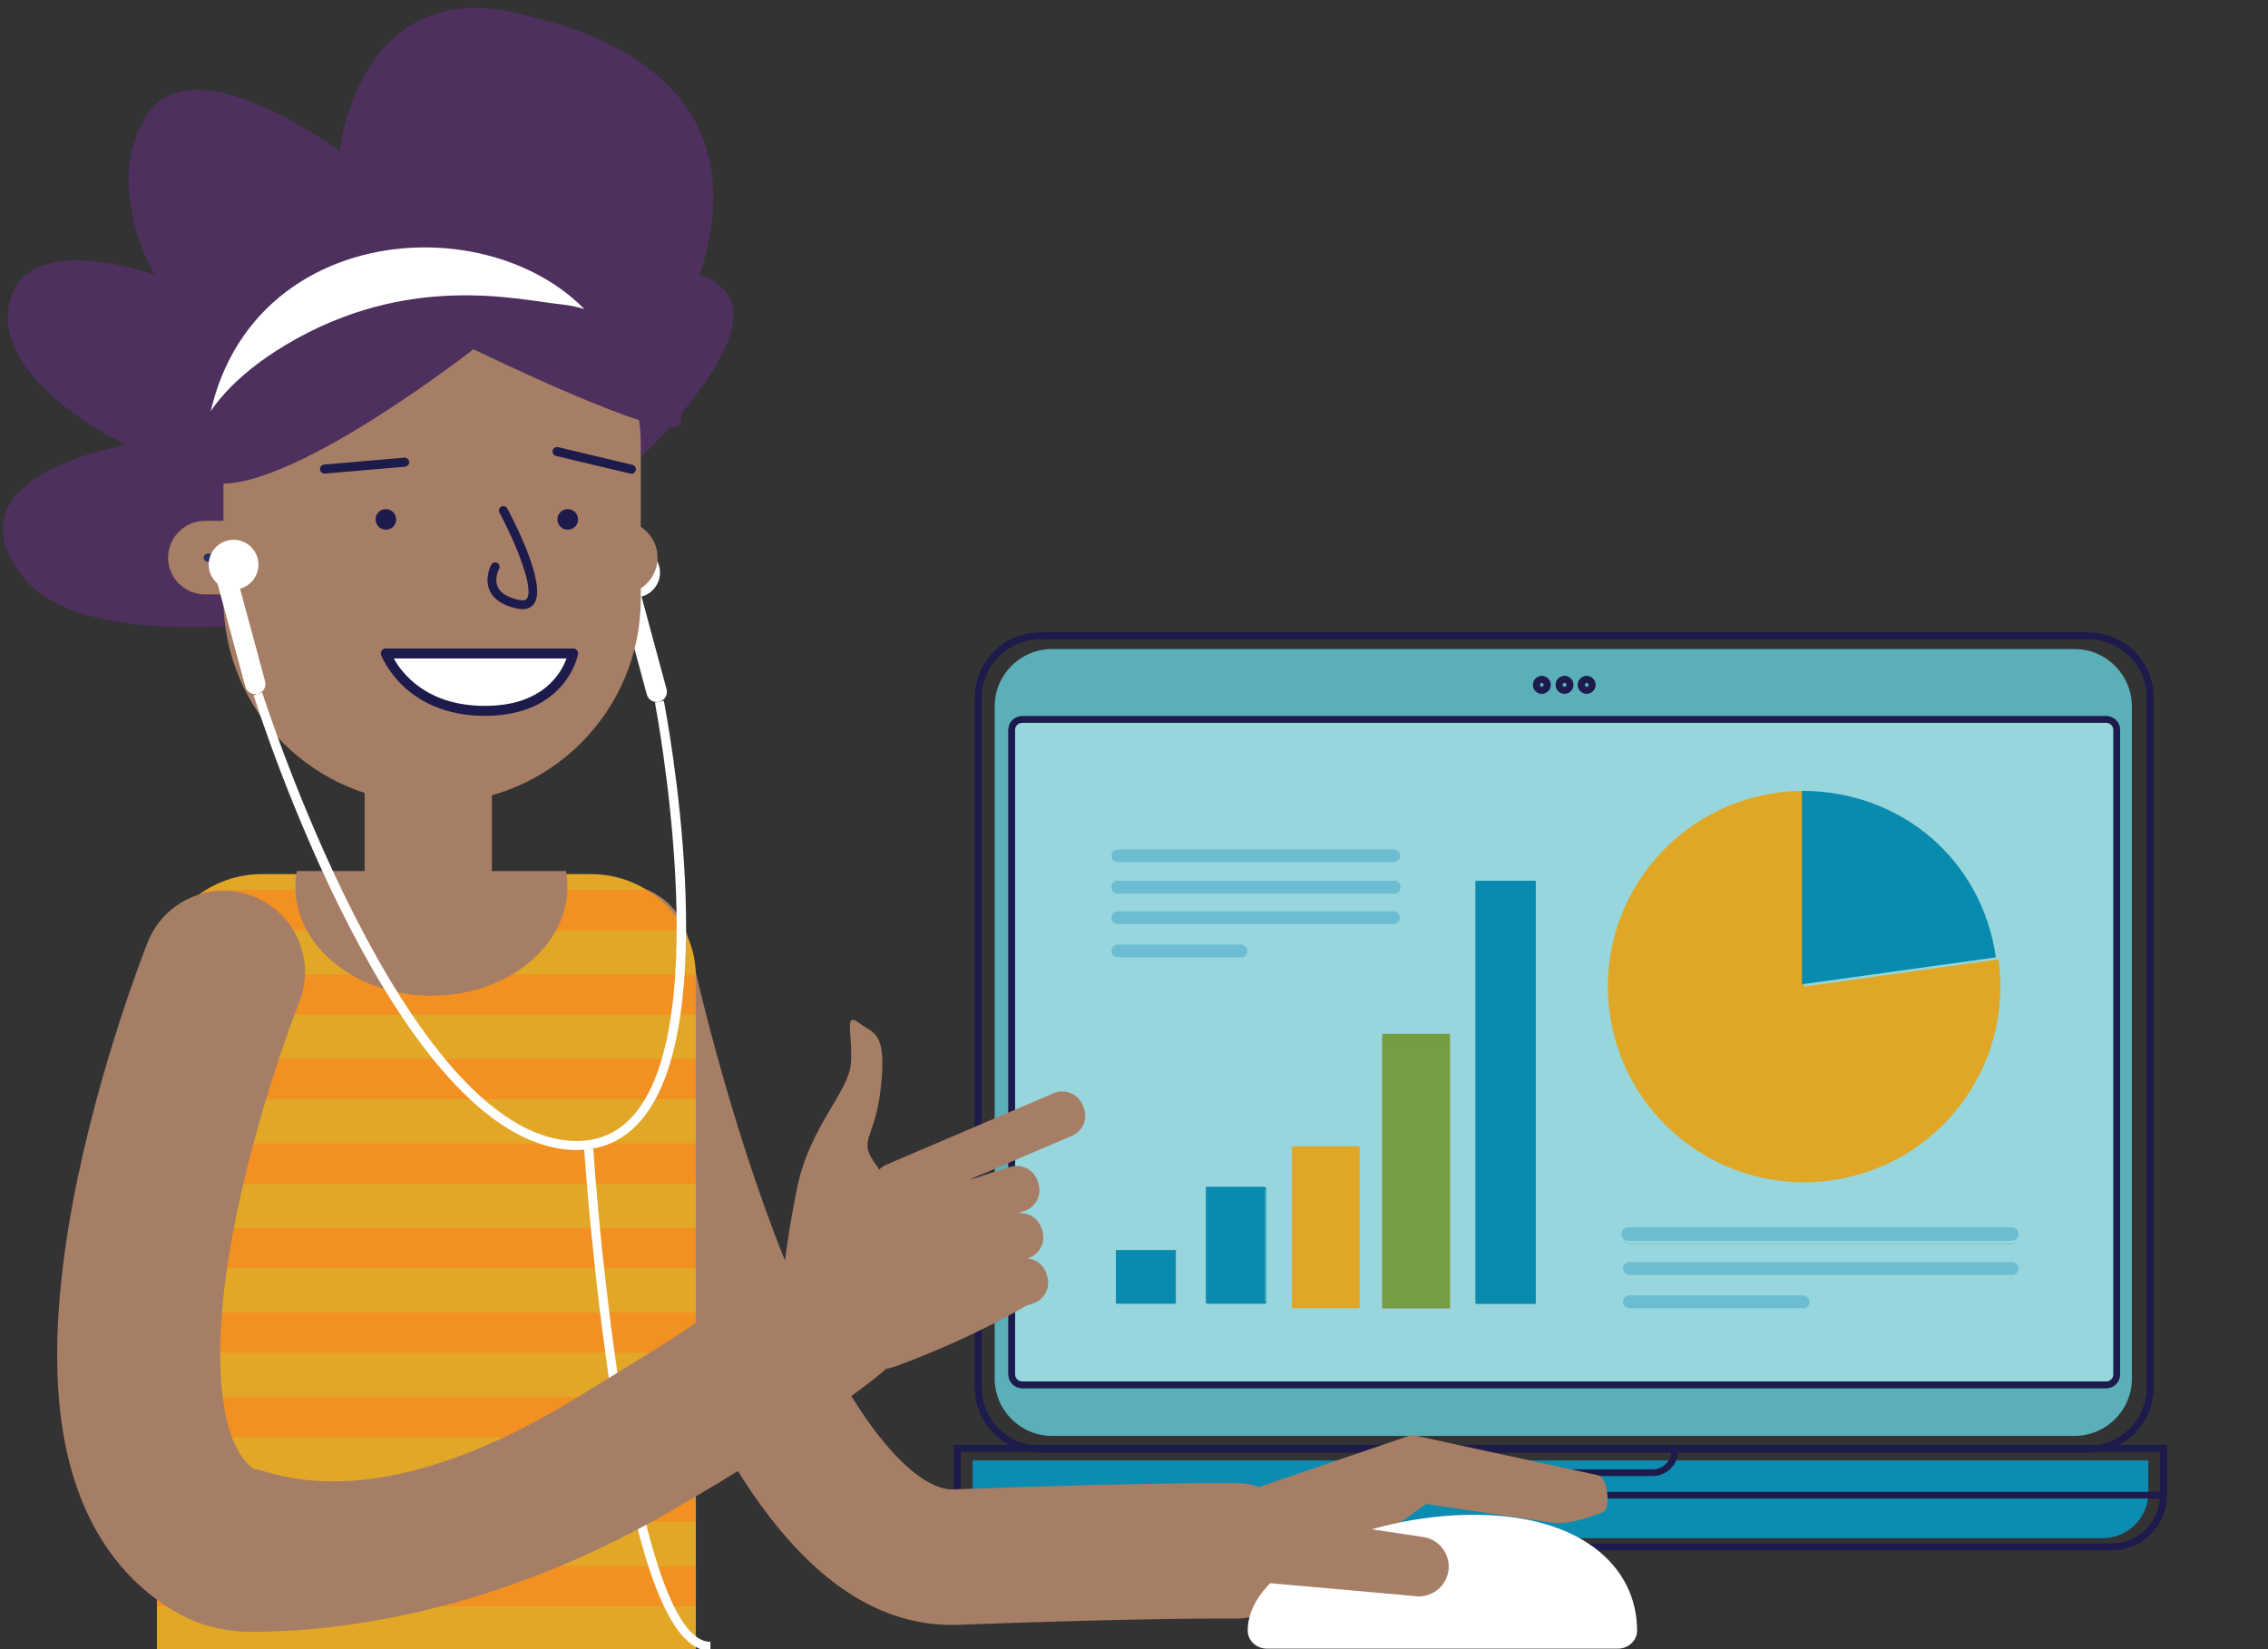 <?xml version="1.0" encoding="utf-8"?>
<svg viewBox="0 0 550 400" xmlns="http://www.w3.org/2000/svg">
  <rect x="0" y="0" width="550" height="400" fill="#333333" stroke="none"/>
  <defs>
    <style>
      .cls-1 {
        fill: none;
      }

      .cls-2 {
        clip-path: url(#clippath);
      }

      .cls-3 {
        fill: #f29022;
      }

      .cls-4 {
        fill: #e54a32;
      }

      .cls-5 {
        fill: #fff;
      }

      .cls-6 {
        fill: #ee6e42;
      }

      .cls-7 {
        fill: #97d6dc;
      }

      .cls-8 {
        fill: #a67e65;
      }

      .cls-9 {
        fill: #e0a726;
      }

      .cls-10 {
        fill: #e2a726;
      }

      .cls-11 {
        fill: #098baf;
      }

      .cls-12 {
        fill: #0b8cb0;
      }

      .cls-13 {
        fill: #1d1a4c;
      }

      .cls-14 {
        fill: #6cbdd1;
      }

      .cls-15 {
        fill: #5aafb8;
      }

      .cls-16 {
        fill: #273067;
      }

      .cls-17 {
        fill: #4d305e;
      }

      .cls-18 {
        fill: #749e41;
      }
    </style>
    <clipPath id="clippath">
      <rect class="cls-1" x="231.23" y="152.66" width="295.46" height="225.07"/>
    </clipPath>
  </defs>
  <g id="Layer_2" data-name="Layer 2"/>
  <g id="Layer_1" data-name="Layer 1">
    <g>
      <g class="cls-2">
        <g>
          <path class="cls-15" d="M516.99,171.37c0-7.7-6.22-13.94-13.89-13.94H255.1c-7.67,0-13.89,6.24-13.89,13.94v162.96c0,7.7,6.22,13.94,13.89,13.94h248.01c7.67,0,13.89-6.24,13.89-13.94V171.37Z"/>
          <path class="cls-13" d="M506.48,352.28H252.18c-8.69,0-15.75-7.06-15.75-15.74V169.16c0-8.68,7.07-15.74,15.75-15.74h254.3c8.69,0,15.75,7.06,15.75,15.74v167.39c0,8.68-7.07,15.74-15.75,15.74ZM252.18,155.05c-7.79,0-14.13,6.33-14.13,14.12v167.39c0,7.78,6.34,14.12,14.13,14.12h254.3c7.79,0,14.13-6.33,14.13-14.12V169.16c0-7.78-6.34-14.12-14.13-14.12H252.18Z"/>
          <path class="cls-13" d="M510.8,336.69H247.86c-.88,0-1.72-.35-2.34-.97-.62-.62-.97-1.46-.97-2.34V177.02c0-.88,.35-1.72,.97-2.34,.62-.62,1.46-.97,2.34-.97H510.8c1.82,0,3.31,1.48,3.31,3.31v156.36c0,.88-.35,1.72-.97,2.34s-1.46,.97-2.34,.97ZM247.86,175.33c-.45,0-.88,.18-1.19,.49-.32,.32-.5,.75-.5,1.19v156.36c0,.45,.18,.88,.5,1.19,.32,.32,.75,.5,1.19,.5H510.8c.45,0,.88-.18,1.19-.5,.32-.32,.49-.74,.49-1.19V177.02c0-.45-.18-.88-.49-1.19-.32-.32-.75-.49-1.19-.5H247.86Z"/>
          <path class="cls-7" d="M510.8,174.52H247.86c-.66,0-1.3,.26-1.77,.73-.47,.47-.73,1.1-.73,1.77v156.36c0,.66,.26,1.3,.73,1.77,.47,.47,1.11,.73,1.77,.73H510.8c.66,0,1.3-.26,1.77-.73,.47-.47,.73-1.1,.73-1.77V177.02c0-.66-.26-1.3-.73-1.77-.47-.47-1.1-.73-1.77-.73Z"/>
          <path class="cls-13" d="M510.8,336.69H247.86c-.88,0-1.72-.35-2.34-.97-.62-.62-.97-1.46-.97-2.34V177.02c0-.88,.35-1.72,.97-2.34,.62-.62,1.46-.97,2.34-.97H510.8c1.82,0,3.31,1.48,3.31,3.31v156.36c0,.88-.35,1.72-.97,2.34s-1.46,.97-2.34,.97ZM247.86,175.33c-.45,0-.88,.18-1.19,.49-.32,.32-.5,.75-.5,1.19v156.36c0,.45,.18,.88,.5,1.19,.32,.32,.75,.5,1.19,.5H510.8c.45,0,.88-.18,1.19-.5,.32-.32,.49-.74,.49-1.19V177.02c0-.45-.18-.88-.49-1.19-.32-.32-.75-.49-1.19-.5H247.86Z"/>
          <path class="cls-13" d="M506.48,352.28H252.18c-8.69,0-15.75-7.06-15.75-15.74V169.16c0-8.68,7.07-15.74,15.75-15.74h254.3c8.69,0,15.75,7.06,15.75,15.74v167.39c0,8.68-7.07,15.74-15.75,15.74ZM252.18,155.05c-7.79,0-14.13,6.33-14.13,14.12v167.39c0,7.78,6.34,14.12,14.13,14.12h254.3c7.79,0,14.13-6.33,14.13-14.12V169.16c0-7.78-6.34-14.12-14.13-14.12H252.18Z"/>
          <path class="cls-13" d="M512.1,376.02H244.72c-7.38,0-13.39-6-13.39-13.37v-12.19h294.16v12.19c0,7.37-6.01,13.37-13.39,13.37Zm-279.15-23.94v10.57c0,6.48,5.28,11.75,11.77,11.75h267.38c6.49,0,11.77-5.27,11.77-11.75v-10.57H232.95Zm140.95-183.83c-.57,0-1.11-.23-1.51-.63-.4-.4-.63-.94-.63-1.51s.23-1.11,.63-1.51c.4-.4,.95-.63,1.51-.63,.57,0,1.11,.23,1.51,.63,.4,.4,.63,.94,.63,1.51s-.23,1.11-.63,1.51c-.4,.4-.94,.63-1.51,.63Zm0-2.66c-.13,0-.26,.07-.35,.16-.09,.1-.14,.22-.14,.36s.05,.26,.14,.36c.09,.1,.22,.15,.35,.16,.13,0,.26-.07,.35-.16,.09-.1,.14-.22,.14-.36s-.05-.26-.14-.36c-.09-.1-.22-.15-.35-.16Zm5.5,2.66c-.57,0-1.11-.23-1.51-.63-.4-.4-.63-.94-.63-1.51,0-1.18,.96-2.14,2.14-2.14s2.14,.96,2.14,2.14c0,.57-.23,1.11-.63,1.51-.4,.4-.95,.63-1.51,.63Zm0-2.66c-.07,0-.13,.01-.2,.04-.06,.03-.12,.06-.17,.11-.05,.05-.08,.11-.11,.17-.03,.06-.04,.13-.04,.2,0,.07,.01,.14,.04,.2,.03,.06,.06,.12,.11,.17,.05,.05,.1,.09,.17,.11,.06,.03,.13,.04,.2,.04,.14,0,.27-.06,.37-.15,.1-.1,.15-.23,.15-.37s-.06-.27-.15-.37c-.1-.1-.23-.15-.37-.15Zm5.37,2.66c-.57,0-1.11-.23-1.51-.63-.4-.4-.63-.94-.63-1.51,0-1.18,.96-2.14,2.14-2.14s2.14,.96,2.14,2.14c0,.57-.23,1.11-.63,1.51-.4,.4-.95,.63-1.51,.63Zm0-2.66c-.13,0-.26,.07-.35,.16-.09,.1-.14,.22-.14,.36s.05,.26,.14,.36c.09,.1,.22,.15,.35,.16,.07,0,.14,0,.2-.03,.07-.03,.12-.06,.18-.11,.05-.05,.09-.11,.12-.17,.03-.06,.04-.13,.04-.2s-.01-.14-.04-.2c-.03-.06-.07-.12-.12-.17-.05-.05-.11-.09-.18-.11-.07-.02-.13-.04-.2-.03Z"/>
          <path class="cls-13" d="M232.55,361.84h292.53v1.62H232.55v-1.62Z"/>
          <path class="cls-13" d="M512.1,376.02H244.72c-7.38,0-13.39-6-13.39-13.37v-12.19h294.16v12.19c0,7.37-6.01,13.37-13.39,13.37Zm-279.15-23.94v10.57c0,6.48,5.28,11.75,11.77,11.75h267.38c6.49,0,11.77-5.27,11.77-11.75v-10.57H232.95Z"/>
          <path class="cls-12" d="M509.94,373.07H246.88c-6.06,0-11.01-4.95-11.01-11v-7.84h285.1v7.84c0,6.05-4.96,11-11.02,11Z"/>
          <path class="cls-13" d="M373.9,168.25c-.57,0-1.11-.23-1.51-.63-.4-.4-.63-.94-.63-1.51s.23-1.11,.63-1.51c.4-.4,.95-.63,1.51-.63,.57,0,1.11,.23,1.51,.63,.4,.4,.63,.94,.63,1.51s-.23,1.11-.63,1.51c-.4,.4-.95,.63-1.51,.63Zm0-2.66c-.13,0-.26,.07-.35,.16-.09,.1-.14,.22-.14,.36s.05,.26,.14,.36c.09,.1,.22,.15,.35,.16,.13,0,.26-.07,.35-.16,.09-.1,.14-.22,.14-.36s-.05-.26-.14-.36c-.09-.1-.22-.15-.35-.16Zm5.5,2.66c-.57,0-1.11-.23-1.51-.63-.4-.4-.63-.94-.63-1.51,0-1.18,.96-2.14,2.14-2.14s2.14,.96,2.14,2.14c0,.57-.23,1.11-.63,1.51-.4,.4-.95,.63-1.51,.63Zm0-2.66c-.07,0-.13,.01-.2,.04-.06,.03-.12,.06-.17,.11-.05,.05-.09,.11-.11,.17-.03,.06-.04,.13-.04,.2s.01,.14,.04,.2c.03,.06,.06,.12,.11,.17,.05,.05,.1,.09,.17,.11,.06,.03,.13,.04,.2,.04,.14,0,.27-.06,.37-.15,.1-.1,.15-.23,.15-.37s-.06-.27-.15-.37c-.1-.1-.23-.15-.37-.15Zm5.37,2.66c-.57,0-1.11-.23-1.51-.63-.4-.4-.63-.94-.63-1.51,0-1.18,.96-2.14,2.14-2.14s2.14,.96,2.14,2.14c0,.57-.23,1.11-.63,1.51-.4,.4-.94,.63-1.51,.63Zm0-2.66c-.13,0-.26,.07-.35,.16-.09,.1-.14,.22-.14,.36s.05,.26,.14,.36c.09,.1,.22,.15,.35,.16,.07,0,.14,0,.21-.03,.06-.03,.12-.06,.17-.11,.05-.05,.09-.11,.12-.17,.03-.06,.04-.13,.04-.2s-.01-.14-.04-.2c-.03-.06-.07-.12-.12-.17-.05-.05-.11-.09-.17-.11-.07-.02-.14-.04-.21-.03Zm-152.22,196.25h292.53v1.62H232.55v-1.62Zm168.23-3.83h-44.74c-3.42,0-6.2-2.78-6.2-6.19,0-.16,.02-.32,.04-.48l.02-.15,1.61,.17c0,.07-.02,.14-.03,.21-.01,.08-.03,.17-.03,.25,0,2.52,2.05,4.57,4.58,4.57h44.74c2.52,0,4.58-2.05,4.58-4.57,0-.08-.01-.17-.03-.25,0-.07-.02-.14-.03-.21l1.61-.16,.02,.15c.02,.15,.04,.31,.04,.47,0,3.41-2.78,6.19-6.2,6.19Z"/>
          <path class="cls-14" d="M338.03,216.69h-66.95c-.41,0-.8-.17-1.09-.46-.29-.29-.45-.68-.45-1.09v-.08c.05,.82,.72,1.48,1.54,1.48h66.95c.4,0,.78-.15,1.06-.43s.46-.65,.48-1.05v.08c0,.41-.16,.81-.45,1.1-.29,.29-.68,.45-1.09,.45Zm0,7.44h-66.95c-.41,0-.8-.16-1.09-.45-.29-.29-.45-.68-.45-1.09,0-.85,.7-1.55,1.54-1.55h66.95c.39,.02,.76,.2,1.03,.48,.27,.29,.42,.67,.42,1.07s-.15,.78-.42,1.06c-.27,.29-.64,.46-1.03,.48Zm-36.96,8.06h-29.98c-.41,0-.8-.16-1.09-.45-.29-.29-.45-.68-.45-1.09,0-.41,.16-.8,.45-1.09,.29-.29,.68-.45,1.09-.45h29.98c.39,.03,.75,.2,1.02,.49,.27,.29,.41,.67,.41,1.06s-.15,.77-.41,1.06c-.27,.29-.63,.46-1.02,.49Zm36.96-23.09h-66.95c-.41,0-.8-.16-1.09-.45-.29-.29-.45-.68-.45-1.09,0-.85,.7-1.55,1.54-1.55h66.95c.41,0,.8,.16,1.09,.45,.29,.29,.45,.69,.45,1.1s-.16,.81-.45,1.1c-.29,.29-.68,.45-1.09,.45Z"/>
          <path class="cls-14" d="M338.11,216.74h-67.03c-.4,0-.78-.15-1.06-.43-.29-.28-.46-.65-.48-1.05v-.08c0-.86,.69-1.55,1.54-1.55h67.03c.41,0,.8,.16,1.09,.46,.29,.29,.45,.69,.45,1.1v.08c-.02,.4-.19,.77-.48,1.05-.29,.28-.67,.43-1.06,.43Zm149.72,85.04h-92.71c-.41,0-.8-.16-1.09-.45-.29-.29-.45-.68-.45-1.09v-.08c.03,.4,.2,.77,.48,1.04,.29,.27,.67,.43,1.06,.43h92.71c.4,0,.78-.15,1.06-.43,.29-.27,.46-.65,.48-1.05v.08c0,.41-.16,.81-.45,1.1s-.68,.45-1.09,.45Zm0,7.45h-92.71c-.85,0-1.55-.7-1.55-1.55s.7-1.55,1.55-1.55h92.71c.21-.02,.42,.01,.63,.08,.2,.07,.38,.18,.54,.33,.16,.15,.28,.32,.36,.52,.08,.2,.13,.41,.13,.62s-.05,.42-.13,.62c-.08,.2-.21,.37-.36,.52-.16,.14-.34,.26-.54,.33-.2,.07-.41,.1-.63,.08Zm-50.56,8.07h-42.15c-.41,0-.8-.16-1.09-.45-.29-.29-.45-.68-.46-1.09,0-.85,.7-1.55,1.55-1.55h42.15c.85,0,1.55,.7,1.55,1.55,0,.41-.17,.8-.46,1.09s-.68,.45-1.09,.45Z"/>
          <path class="cls-14" d="M487.93,300.94h-93.19c-.4,0-.78-.16-1.07-.45-.29-.29-.46-.69-.48-1.11v-.07c0-.9,.7-1.64,1.55-1.64h93.19c.86,0,1.56,.74,1.56,1.64v.07c-.02,.42-.2,.82-.48,1.11s-.67,.45-1.07,.45Z"/>
          <path class="cls-11" d="M358.17,213.64h14.23v102.58h-14.23v-102.58Z"/>
          <path class="cls-11" d="M357.79,213.64h14.61v102.58h-14.61v-102.58Zm-87.16,89.94h14.37v12.37h-14.37v-12.37Z"/>
          <path class="cls-11" d="M270.63,316.22h14.53v-13.03h-14.53v13.03Zm14.29-.55h-14.05v-11.95h14.05v11.95Zm7.53-27.83h14.29v28.1h-14.29v-28.1Z"/>
          <path class="cls-11" d="M292.51,316.22h14.53v-28.16h-14.53v28.16Zm14.29-.54h-14.06v-27.09h14.06v27.09Zm7.53-36.57h14.29v36.83h-14.29v-36.83Z"/>
          <path class="cls-9" d="M314.4,279.11h14.23v37.1h-14.23v-37.1Z"/>
          <path class="cls-9" d="M329.72,317.31h-16.41v-39.28h16.41v39.28Zm-14.67-1.73h12.93v-35.83h-12.93v35.83Z"/>
          <path class="cls-6" d="M336.29,252.92h14.23v63.29h-14.23v-63.29Z"/>
          <path class="cls-6" d="M351.61,317.31h-16.41v-65.47h16.41v65.47Zm-14.64-1.75h12.87v-61.98h-12.87v61.98Z"/>
          <path class="cls-18" d="M336.29,251.83h14.23v64.38h-14.23v-64.38Z"/>
          <path class="cls-18" d="M351.61,317.31h-16.41v-66.56h16.41v66.56Zm-14.58-1.86h12.74v-62.85h-12.74v62.85Z"/>
          <path class="cls-9" d="M437.51,239.28l47.13-6.6c3.66,25.96-14.47,49.96-40.5,53.61-26.03,3.65-50.1-14.44-53.76-40.4-3.66-25.96,14.48-49.96,40.51-53.61,2.2-.3,4.41-.45,6.63-.46v47.46Z"/>
          <path class="cls-11" d="M436.96,238.74v-46.92c24.14,0,43.69,16.78,47.05,40.39l-47.05,6.53Z"/>
        </g>
      </g>
      <path class="cls-5" d="M149.23,140.16c-.25-.94-.22-1.94,.09-2.86,.31-.92,.89-1.73,1.67-2.33,.78-.59,1.71-.95,2.69-1.01,.98-.06,1.95,.16,2.8,.65,.85,.49,1.53,1.21,1.97,2.09,.43,.87,.6,1.86,.47,2.82-.13,.97-.54,1.88-1.18,2.61-.64,.73-1.49,1.26-2.44,1.52-.63,.17-1.28,.21-1.93,.13-.64-.08-1.27-.29-1.83-.62-.56-.32-1.06-.75-1.45-1.27-.4-.51-.69-1.1-.86-1.73Z"/>
      <path class="cls-5" d="M154,144.91c-1.33,0-2.62-.44-3.67-1.25-1.05-.81-1.81-1.94-2.16-3.22-.21-.76-.26-1.56-.16-2.35,.1-.79,.36-1.54,.76-2.23,.39-.69,.92-1.29,1.55-1.77,.63-.48,1.35-.84,2.12-1.04,1.55-.41,3.2-.2,4.59,.6,1.39,.8,2.4,2.11,2.82,3.65,.21,.76,.26,1.56,.16,2.35-.1,.79-.36,1.54-.76,2.23-.39,.69-.92,1.29-1.55,1.77-.63,.48-1.35,.84-2.12,1.04-.51,.14-1.04,.21-1.58,.21Zm0-9.87c-.34,0-.68,.04-1,.13-.49,.13-.95,.35-1.35,.66-.4,.31-.74,.69-.99,1.13-.38,.66-.55,1.41-.5,2.17,.05,.76,.33,1.48,.79,2.08,.46,.6,1.1,1.05,1.82,1.3,.72,.24,1.5,.27,2.23,.07,.49-.13,.95-.36,1.35-.66,.4-.31,.74-.69,.99-1.13,.34-.58,.51-1.24,.51-1.92,0-.67-.18-1.33-.52-1.92-.34-.58-.82-1.07-1.41-1.4-.58-.34-1.25-.52-1.92-.52Z"/>
      <path class="cls-5" d="M159.9,170.2c.63-.17,1.17-.59,1.5-1.15,.33-.57,.42-1.24,.25-1.87l-7-25.91c-.17-.63-.59-1.17-1.16-1.49-.57-.33-1.24-.41-1.88-.25-.63,.17-1.17,.59-1.5,1.15-.33,.57-.42,1.24-.25,1.87l7,25.91c.17,.63,.59,1.17,1.16,1.49,.57,.33,1.24,.41,1.88,.25Z"/>
      <path class="cls-8" d="M230.84,394.11c-28.44,0-52.6-27.26-73.82-83.24-14.27-37.67-22.06-74.93-22.38-76.5-1.84-8.88,3.9-17.57,12.8-19.4,8.91-1.83,17.62,3.88,19.45,12.76,.07,.36,7.65,36.58,21.05,71.84,17.51,46.07,34.31,62.07,43.34,61.68,47.95-1.78,67.97-1.52,68.79-1.51,9.1,.13,16.36,7.59,16.23,16.66-.13,9.07-7.63,16.27-16.7,16.19-.19,0-20.19-.25-67.1,1.49-.55,.02-1.11,.03-1.67,.03Z"/>
      <path class="cls-17" d="M152.32,80.28s11.76-22.19,23.28-9.95c11.51,12.24-24.83,45.15-24.83,45.15l1.55-35.21Z"/>
      <path class="cls-17" d="M154.01,96.39S212.34,21.87,124.42,2.99c-37.66-8.09-42.07,33.67-42.07,33.67,0,0-34.91-26.02-46.42-9.19-11.51,16.84,1.54,39.17,1.54,39.17,0,0-31.97-11.59-35.3,7.51-3.33,19.11,28.56,33.8,28.56,33.8,0,0-44.55,7.15-25.12,32.02,13.97,17.88,61.79,10.72,61.79,10.72l86.62-54.31Z"/>
      <path class="cls-8" d="M103.82,194.75h1.94c27.41,0,49.63-22.16,49.63-49.49v-37.49c0-23.13-18.8-41.88-42-41.88h-21.4c-20.88,0-37.8,16.88-37.8,37.7v41.68c0,27.33,22.22,49.49,49.63,49.49Z"/>
      <path class="cls-8" d="M49.72,144.18h12.79c4.93,0,8.96-4.02,8.96-8.93s-4.03-8.93-8.96-8.93h-12.79c-4.93,0-8.96,4.02-8.96,8.93s4.03,8.93,8.96,8.93Zm87.98,0h12.8c4.93,0,8.96-4.02,8.96-8.93s-4.03-8.93-8.96-8.93h-12.8c-4.93,0-8.96,4.02-8.96,8.93s4.03,8.93,8.96,8.93Z"/>
      <path class="cls-16" d="M58.03,136.24h-7.68c-.26,0-.5-.12-.68-.3-.18-.18-.28-.43-.28-.68s.1-.5,.28-.68c.18-.18,.42-.29,.68-.3h7.68c.26,0,.51,.1,.7,.29,.19,.18,.29,.43,.29,.7s-.1,.51-.29,.7c-.19,.18-.44,.29-.7,.29Z"/>
      <path class="cls-13" d="M153.1,114.9c-.09,0-.17-.01-.25-.03l-18.01-4.28c-.28-.07-.53-.24-.68-.49-.15-.25-.2-.54-.13-.83,.07-.28,.24-.53,.49-.68,.25-.15,.55-.2,.83-.13l18.01,4.28c.26,.06,.49,.22,.65,.44,.16,.22,.22,.49,.19,.76-.03,.27-.16,.51-.36,.69-.2,.18-.46,.28-.73,.28Zm-74.42-.04c-.28,0-.55-.11-.75-.31-.2-.2-.32-.46-.33-.74-.01-.28,.08-.55,.27-.76,.18-.21,.44-.34,.72-.37l19.5-1.68c.28,0,.56,.09,.77,.28,.21,.19,.34,.45,.37,.73,.02,.28-.06,.56-.24,.78-.18,.22-.43,.36-.71,.4l-19.5,1.68s-.06,0-.1,0Zm48.05,32.89c-.36,0-.76-.04-1.2-.13-3.47-.71-5.74-2.16-6.75-4.32-1.41-3.02,.28-6.18,.35-6.32,.06-.13,.15-.24,.26-.33,.11-.09,.24-.16,.37-.2,.14-.04,.28-.06,.42-.04,.14,.01,.28,.06,.41,.12,.13,.07,.24,.16,.33,.27,.09,.11,.16,.24,.19,.38,.04,.14,.05,.28,.03,.42-.02,.14-.06,.28-.13,.4-.01,.02-1.24,2.37-.28,4.41,.71,1.51,2.47,2.55,5.24,3.11,1.35,.28,1.68-.17,1.79-.31,1.84-2.46-2.78-13.7-6.64-20.89-.13-.25-.16-.54-.08-.81,.08-.27,.27-.5,.52-.63,.25-.13,.54-.16,.82-.08,.27,.08,.5,.27,.63,.52,1.66,3.09,9.77,18.75,6.47,23.17-.46,.61-1.29,1.26-2.74,1.26Z"/>
      <path class="cls-8" d="M88.43,178.81h30.85v34.45h-30.85v-34.45Z"/>
      <path class="cls-13" d="M140.19,125.93c0,.33-.05,.66-.18,.97-.12,.31-.31,.59-.54,.83-.23,.24-.51,.43-.82,.55-.31,.13-.64,.19-.97,.19s-.66-.07-.97-.19c-.31-.13-.59-.32-.82-.55-.23-.24-.42-.52-.54-.83-.12-.31-.18-.64-.18-.97,.01-.65,.28-1.27,.75-1.73,.47-.46,1.1-.71,1.75-.71s1.28,.26,1.75,.71,.74,1.08,.75,1.73Zm-44.1,0c0,.33-.05,.66-.18,.97-.12,.31-.31,.59-.54,.83-.23,.24-.51,.43-.82,.55-.31,.13-.64,.19-.97,.19s-.66-.07-.97-.19c-.31-.13-.59-.32-.82-.55-.23-.24-.42-.52-.54-.83-.12-.31-.18-.64-.18-.97,.01-.65,.28-1.27,.75-1.73,.47-.46,1.1-.71,1.75-.71s1.28,.26,1.75,.71c.47,.46,.74,1.08,.75,1.73Z"/>
      <path class="cls-8" d="M293.25,364.79l49.12-16.76,45.41,9.84c1.98,.76,2.87,7.55,1.16,8.79,0,0-8.42,3.64-12.89,2.59l-30.25-4.46-25.56,18.44-20.72,6.91-6.27-25.35Z"/>
      <path class="cls-8" d="M262.8,272.57c-.53,1.31-1.55,2.36-2.85,2.92l-24.58,10.5,.03,.07,9.53-3.02c2.8-.89,5.82,.67,6.71,3.46l.18,.56c.89,2.79-.67,5.8-3.47,6.69l-1.83,.58c2.6-.48,5.24,1.03,6.06,3.6l.18,.56c.42,1.34,.3,2.8-.35,4.06-.65,1.25-1.77,2.2-3.12,2.63l-.11,.04c2.06,.21,3.92,1.6,4.58,3.69l.18,.56c.89,2.79-.67,5.8-3.47,6.69l-1.5,.47s-11.75,7.22-30.61,14.35c-.19,.07-.38,.14-.56,.21-10.52,3.82-22.13-1.87-25.65-12.48l-2.34-7.05c-.03-.45,.56-9.15,3.52-23.68,2.97-14.53,12.47-23.16,13.01-29.95,.54-6.8-1.76-12.72,1.85-10,3.61,2.72,6.87,1.93,5.45,15.46-1.41,13.53-6.05,12.59-.91,19.43,.18,.25,.33,.53,.42,.82,.5-.53,1.1-.95,1.77-1.24l40.59-17.34c2.7-1.15,5.86,.11,7.01,2.8l.23,.54c.55,1.3,.57,2.76,.05,4.07Z"/>
      <path class="cls-5" d="M392.37,399.87c2.44,0,4.61-1.88,4.63-4.32v-.05c0-15.51-13.55-28.09-39.62-28.09s-54.8,12.58-54.8,28.09v.05c.02,2.44,2.18,4.32,4.63,4.32h85.17Z"/>
      <path class="cls-8" d="M342.99,387.11l-43.55-3.88c-3.95-.59,13.12-3.99,13.71-7.92,.6-3.94,4.31-6.68,8.26-6.08l23.74,3.57c3.95,.59,6.69,4.3,6.09,8.24-.59,3.94-4.31,6.67-8.26,6.08Z"/>
      <path class="cls-5" d="M96.23,158.49h42.76s-2.38,13.93-21.38,13.93-24.02-13.93-24.02-13.93h2.64Z"/>
      <path class="cls-13" d="M117.61,173.63c-19.62,0-25.11-14.58-25.17-14.73-.07-.18-.09-.38-.06-.57,.03-.19,.1-.38,.21-.53,.11-.16,.26-.29,.43-.38,.17-.09,.36-.14,.56-.14h45.4c.18,0,.35,.04,.51,.11,.16,.07,.3,.18,.42,.32,.11,.13,.2,.29,.24,.46,.05,.17,.06,.35,.03,.52-.03,.15-2.79,14.93-22.58,14.93Zm-22.12-13.93c1.94,3.52,7.89,11.51,22.12,11.51s18.57-8.16,19.78-11.51h-41.89Z"/>
      <path class="cls-5" d="M50.35,103.54c9.31-55.7,84.13-54.53,99.8-15.83-6.96-4.49-15.44-7.16-24.61-7.16h-26.29c-21.27,0-48.91,22.98-48.91,22.98Z"/>
      <path class="cls-17" d="M135.98,73.81c12.63,1.33,23.48,10.22,28.13,22.5,1.13,2.99,1.59,5.62,.5,6.9-3.44,4.07-49.8-18.5-49.8-18.5,0,0-42.01,32.85-61.14,32.6-10.91-.14-9.72-18.52,15.63-33.66,29.61-17.7,56.22-10.94,66.68-9.84Z"/>
      <path class="cls-5" d="M51.87,138.24c-.19-.63-.25-1.29-.17-1.95s.28-1.29,.6-1.86c.32-.57,.76-1.08,1.28-1.48,.52-.4,1.12-.7,1.75-.87,.64-.17,1.3-.21,1.96-.12,.65,.09,1.28,.31,1.85,.64,.57,.34,1.06,.78,1.46,1.31s.68,1.13,.83,1.77c.31,1.25,.11,2.57-.55,3.68-.66,1.11-1.72,1.92-2.97,2.25-1.25,.33-2.58,.17-3.7-.46-1.13-.63-1.96-1.67-2.33-2.91Z"/>
      <path class="cls-5" d="M56.64,142.99c-1.33,0-2.62-.44-3.67-1.25-1.05-.81-1.81-1.94-2.16-3.22-.24-.89-.27-1.83-.09-2.74,.18-.91,.57-1.76,1.13-2.5,.56-.73,1.29-1.33,2.12-1.74,.83-.41,1.75-.62,2.67-.62,1.33,0,2.62,.44,3.67,1.25,1.05,.81,1.81,1.94,2.16,3.22,.24,.89,.27,1.83,.09,2.74-.18,.91-.57,1.76-1.13,2.5-.56,.73-1.29,1.33-2.12,1.74-.83,.41-1.75,.62-2.67,.62Zm0-9.87c-.59,0-1.17,.14-1.7,.4-.53,.26-.99,.64-1.35,1.11-.36,.47-.61,1.01-.72,1.59-.11,.58-.1,1.17,.06,1.74,.27,.98,.91,1.82,1.8,2.33,.88,.51,1.93,.65,2.92,.38,.99-.27,1.82-.91,2.33-1.79,.51-.88,.65-1.93,.38-2.91-.22-.81-.7-1.53-1.38-2.05-.67-.51-1.49-.79-2.34-.79Z"/>
      <path class="cls-5" d="M62.54,168.28c.63-.17,1.17-.59,1.5-1.15,.33-.57,.42-1.24,.25-1.87l-7-25.91c-.17-.63-.59-1.17-1.16-1.49-.57-.33-1.24-.41-1.88-.25-.63,.17-1.17,.59-1.5,1.15-.33,.57-.42,1.24-.25,1.87l7,25.91c.17,.63,.59,1.17,1.16,1.49s1.24,.41,1.88,.25Z"/>
      <clipPath id="clip-1">
        <path d="M 63.485 212.014 C 49.498 212.014 38.054 223.262 38.054 237.005 L 38.054 401.508 L 168.745 401.508 L 168.745 237.004 C 168.745 223.261 157.301 212.012 143.315 212.012 L 63.485 212.014 Z" overflow="visible"/>
      </clipPath>
      <clipPath id="clip-2">
        <path d="M 63.485 212.016 C 49.498 212.016 38.054 223.265 38.054 237.007 L 38.054 401.508 L 168.745 401.508 L 168.745 237.006 C 168.745 223.264 157.301 212.014 143.315 212.014 L 63.485 212.016 Z" overflow="visible"/>
      </clipPath>
      <clipPath id="clip-3">
        <path d="M 63.485 212.013 C 49.498 212.013 38.054 223.262 38.054 237.004 L 38.054 401.508 L 168.745 401.508 L 168.745 237.003 C 168.745 223.261 157.301 212.011 143.315 212.011 L 63.485 212.013 Z" overflow="visible"/>
      </clipPath>
      <clipPath id="clip-4">
        <path d="M 63.485 212.015 C 49.498 212.015 38.054 223.263 38.054 237.006 L 38.054 401.507 L 168.745 401.507 L 168.745 237.005 C 168.745 223.262 157.301 212.013 143.315 212.013 L 63.485 212.015 Z" overflow="visible"/>
      </clipPath>
      <clipPath id="clip-5">
        <path d="M 63.485 212.014 C 49.498 212.014 38.054 223.262 38.054 237.004 L 38.054 401.508 L 168.745 401.508 L 168.745 237.003 C 168.745 223.261 157.301 212.012 143.315 212.012 L 63.485 212.014 Z" overflow="visible"/>
      </clipPath>
      <clipPath id="clip-6">
        <path d="M 63.485 212.014 C 49.498 212.014 38.054 223.262 38.054 237.004 L 38.054 401.508 L 168.745 401.508 L 168.745 237.003 C 168.745 223.261 157.301 212.012 143.315 212.012 L 63.485 212.014 Z" overflow="visible"/>
      </clipPath>
      <clipPath id="clip-7">
        <path d="M 63.485 212.014 C 49.498 212.014 38.054 223.262 38.054 237.005 L 38.054 401.509 L 168.745 401.509 L 168.745 237.003 C 168.745 223.261 157.301 212.012 143.315 212.012 L 63.485 212.014 Z" overflow="visible"/>
      </clipPath>
      <clipPath id="clip-8">
        <path d="M 63.485 212.014 C 49.498 212.014 38.054 223.262 38.054 237.004 L 38.054 401.504 L 168.745 401.504 L 168.745 237.003 C 168.745 223.261 157.301 212.012 143.315 212.012 L 63.485 212.014 Z" overflow="visible"/>
      </clipPath>
      <clipPath id="clip-9">
        <path d="M 63.485 212.014 C 49.498 212.014 38.054 223.262 38.054 237.004 L 38.054 401.503 L 168.745 401.503 L 168.745 237.003 C 168.745 223.26 157.301 212.012 143.315 212.012 L 63.485 212.014 Z" overflow="visible"/>
      </clipPath>
      <path fill="#E2A726" d="M 38.055 400.042 L 168.745 400.042 L 168.745 236.81 C 168.745 223.171 157.302 212.01 143.316 212.01 L 63.485 212.01 C 49.498 212.01 38.055 223.171 38.055 236.81 L 38.055 400.042 Z" style=""/>
      <path clip-path="url(#clip-1)" fill="#F29022" d="M 34.526 379.849 L 172.273 379.849 L 172.273 389.585 L 34.526 389.585 L 34.526 379.849 Z" style=""/>
      <path clip-path="url(#clip-2)" fill="#F29022" d="M 34.526 359.35 L 172.273 359.35 L 172.273 369.088 L 34.526 369.088 L 34.526 359.35 Z" style=""/>
      <path clip-path="url(#clip-3)" fill="#F29022" d="M 34.526 338.851 L 172.273 338.851 L 172.273 348.587 L 34.526 348.587 L 34.526 338.851 Z" style=""/>
      <path clip-path="url(#clip-4)" fill="#F29022" d="M 34.526 318.352 L 172.273 318.352 L 172.273 328.09 L 34.526 328.09 L 34.526 318.352 Z" style=""/>
      <path clip-path="url(#clip-5)" fill="#F29022" d="M 34.526 297.855 L 172.273 297.855 L 172.273 307.591 L 34.526 307.591 L 34.526 297.855 Z" style=""/>
      <path clip-path="url(#clip-6)" fill="#F29022" d="M 34.526 277.357 L 172.273 277.357 L 172.273 287.093 L 34.526 287.093 L 34.526 277.357 Z" style=""/>
      <path clip-path="url(#clip-7)" fill="#F29022" d="M 34.526 256.858 L 172.273 256.858 L 172.273 266.594 L 34.526 266.594 L 34.526 256.858 Z" style=""/>
      <path clip-path="url(#clip-8)" fill="#F29022" d="M 34.526 236.358 L 172.273 236.358 L 172.273 246.096 L 34.526 246.096 L 34.526 236.358 Z" style=""/>
      <path clip-path="url(#clip-9)" fill="#F29022" d="M 34.526 215.86 L 172.273 215.86 L 172.273 225.598 L 34.526 225.598 L 34.526 215.86 Z" style=""/>
      <path fill="#A67E65" d="M 137.258 211.269 C 137.471 212.488 137.62 213.724 137.62 214.987 C 137.62 229.636 122.846 241.511 104.621 241.511 C 86.397 241.511 71.623 229.636 71.623 214.987 C 71.623 213.724 71.772 212.488 71.985 211.269 L 137.258 211.269 Z" style=""/>
      <path fill="#FFF" d="M 172.273 400.416 C 162.646 400.416 154.84 380.39 148.408 339.195 C 143.748 309.347 141.675 279.111 141.655 278.809 L 143.879 278.664 C 146.127 311.918 155.607 398.224 172.274 398.224 L 172.273 400.416 Z" style=""/>
      <path class="cls-8" d="M60.95,395.79c-6.55,0-12.45-1.52-17.82-4.53-10.81-6.06-24.48-19.05-28.24-46.53-1.99-14.58-1.09-32.29,2.69-52.64,6.13-33.02,17.77-62.38,18.26-63.61,4.04-10.11,15.53-15.05,25.67-11.02,10.14,4.03,15.08,15.48,11.05,25.59-.11,.27-10.84,27.43-16.22,56.71-5.33,29.04-3.3,50.48,5.24,56.58,3.25-.27,27.54,13.99,78.9-17.7,29.67-18.31,15.82-9.42,46.48-30.16,7.36-8.04,25.56-11.29,33.62-3.95,8.06,7.34,1.43,19.61-5.93,27.65-1.1,1.2-16.84,14.04-52.41,34.56-42.52,24.53-80.35,29.06-101.29,29.06Z"/>
      <path class="cls-5" d="M139.88,278.93c-.36,0-.73,0-1.09-.02-42.57-1.86-75.9-105.87-77.3-110.3l2.09-.66c.34,1.07,34.26,106.97,75.3,108.77,5.99,.27,10.98-1.86,14.83-6.31,19.78-22.87,5.26-99.23,5.11-100.01l2.16-.42c.62,3.18,14.87,78.18-5.6,101.85-4.07,4.71-9.28,7.09-15.49,7.09Z"/>
    </g>
  </g>
</svg>